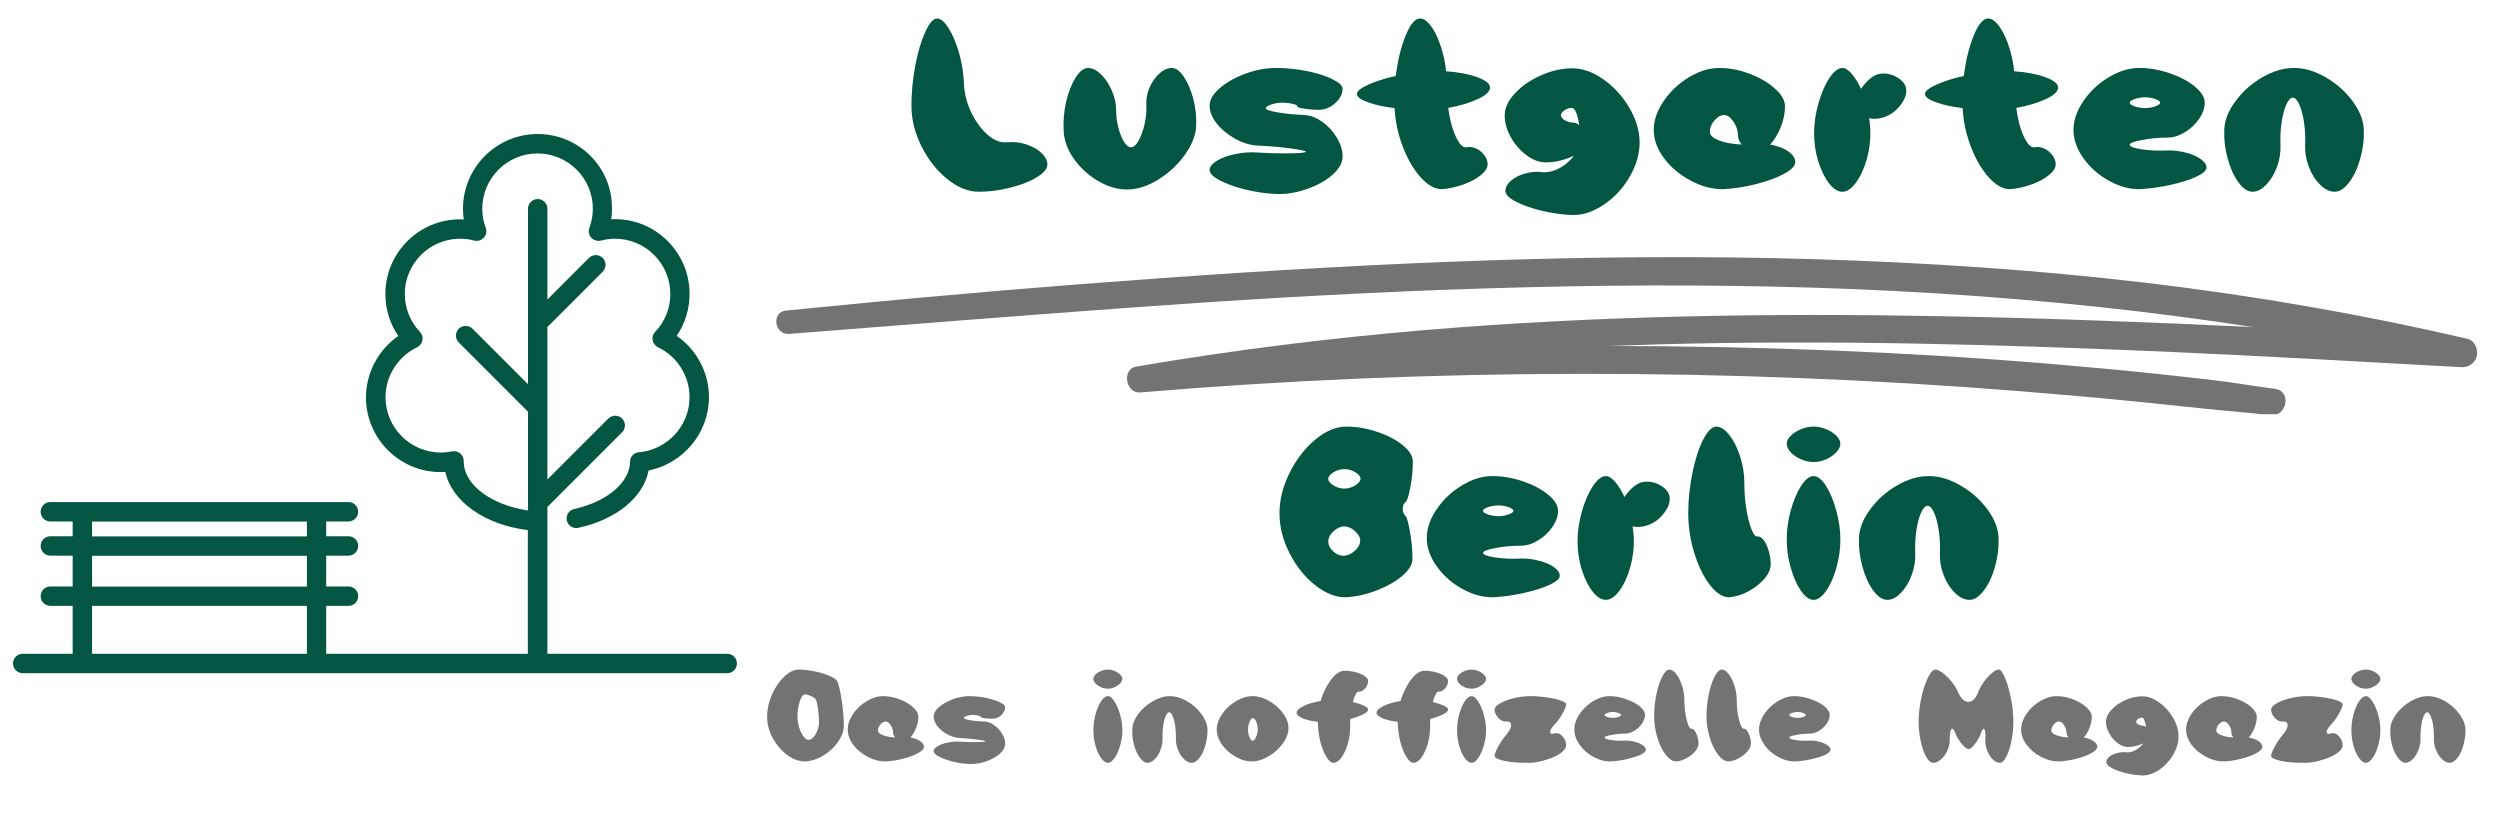 <svg xmlns="http://www.w3.org/2000/svg" xmlns:xlink="http://www.w3.org/1999/xlink" width="300" zoomAndPan="magnify" viewBox="0 0 224.88 75" height="100" preserveAspectRatio="xMidYMid meet" version="1.0"><defs><g/><clipPath id="fed0a51199"><path d="M 69 23.035 L 223 23.035 L 223 37.277 L 69 37.277 Z M 69 23.035 " clip-rule="nonzero"/></clipPath><clipPath id="abd330090c"><path d="M 1.062 12.062 L 66.277 12.062 L 66.277 60.785 L 1.062 60.785 Z M 1.062 12.062 " clip-rule="nonzero"/></clipPath></defs><g clip-path="url(#fed0a51199)"><path fill="#737373" d="M 222.027 30.496 C 212.496 28.281 202.84 26.609 193.125 25.457 C 183.223 24.285 173.27 23.629 163.305 23.328 C 153.551 23.031 143.793 23.105 134.043 23.43 C 124.145 23.754 114.254 24.332 104.375 25.039 C 94.578 25.738 84.781 26.559 75.004 27.531 C 73.566 27.676 72.129 27.812 70.695 27.949 C 69.328 28.078 69.621 30.16 70.977 30.051 C 80.918 29.266 90.859 28.48 100.805 27.75 C 110.594 27.031 120.391 26.434 130.203 26.074 C 139.945 25.715 149.699 25.582 159.449 25.793 C 169.285 26.004 179.113 26.59 188.895 27.633 C 193.516 28.129 198.125 28.727 202.715 29.438 C 193.434 28.996 184.148 28.637 174.859 28.461 C 159.328 28.164 143.762 28.402 128.273 29.699 C 119.543 30.434 110.84 31.516 102.199 32.992 C 100.883 33.215 101.238 35.43 102.566 35.32 C 115.762 34.207 129.004 33.656 142.246 33.645 C 155.41 33.633 168.566 34.156 181.691 35.203 C 185.391 35.5 189.09 35.824 192.781 36.199 C 194.578 36.379 196.375 36.566 198.172 36.762 C 200.188 36.984 202.219 37.113 204.23 37.367 C 205.766 37.559 206.23 35.191 204.688 34.996 C 202.875 34.77 201.082 34.441 199.266 34.23 C 197.621 34.035 195.973 33.852 194.324 33.676 C 191.023 33.324 187.719 33.02 184.41 32.742 C 177.902 32.199 171.379 31.805 164.855 31.543 C 158.168 31.273 151.477 31.141 144.789 31.137 C 146.273 31.082 147.758 31.035 149.242 30.992 C 164.641 30.57 180.059 31 195.441 31.68 C 204.117 32.066 212.789 32.57 221.465 33.047 C 222.117 33.082 222.723 32.668 222.855 32.016 C 222.977 31.434 222.672 30.645 222.027 30.496 " fill-opacity="1" fill-rule="nonzero"/></g><g fill="#035642" fill-opacity="1"><g transform="translate(81.408, 16.148)"><g><path d="M 6.625 1.109 C 5.664 1.109 4.711 0.723 3.766 -0.047 C 2.828 -0.816 2.055 -1.801 1.453 -3 C 0.859 -4.207 0.562 -5.414 0.562 -6.625 C 0.562 -7.812 0.676 -9.02 0.906 -10.25 C 1.145 -11.477 1.445 -12.488 1.812 -13.281 C 2.176 -14.082 2.531 -14.484 2.875 -14.484 C 3.195 -14.484 3.539 -14.191 3.906 -13.609 C 4.27 -13.035 4.582 -12.297 4.844 -11.391 C 5.102 -10.484 5.25 -9.582 5.281 -8.688 C 5.312 -7.801 5.523 -6.93 5.922 -6.078 C 6.328 -5.223 6.828 -4.535 7.422 -4.016 C 8.016 -3.504 8.594 -3.281 9.156 -3.344 C 9.258 -3.352 9.414 -3.359 9.625 -3.359 C 10.145 -3.359 10.648 -3.258 11.141 -3.062 C 11.629 -2.875 12.023 -2.625 12.328 -2.312 C 12.641 -2 12.797 -1.676 12.797 -1.344 C 12.797 -0.969 12.484 -0.586 11.859 -0.203 C 11.242 0.18 10.453 0.492 9.484 0.734 C 8.523 0.984 7.57 1.109 6.625 1.109 Z M 6.625 1.109 "/></g></g></g><g fill="#035642" fill-opacity="1"><g transform="translate(94.641, 16.148)"><g><path d="M 6.734 0.906 C 5.867 0.906 5 0.648 4.125 0.141 C 3.258 -0.367 2.535 -1.031 1.953 -1.844 C 1.379 -2.664 1.07 -3.5 1.031 -4.344 C 0.977 -5.219 1.051 -6.098 1.25 -6.984 C 1.457 -7.867 1.742 -8.598 2.109 -9.172 C 2.473 -9.742 2.848 -10.031 3.234 -10.031 C 3.617 -10.031 4.004 -9.836 4.391 -9.453 C 4.785 -9.078 5.109 -8.594 5.359 -8 C 5.617 -7.414 5.75 -6.836 5.75 -6.266 C 5.75 -5.711 5.816 -5.176 5.953 -4.656 C 6.086 -4.133 6.258 -3.707 6.469 -3.375 C 6.676 -3.051 6.879 -2.891 7.078 -2.891 C 7.316 -2.891 7.547 -3.086 7.766 -3.484 C 7.992 -3.879 8.176 -4.375 8.312 -4.969 C 8.445 -5.562 8.5 -6.133 8.469 -6.688 C 8.438 -7.207 8.531 -7.727 8.75 -8.25 C 8.977 -8.77 9.273 -9.195 9.641 -9.531 C 10.004 -9.863 10.379 -10.031 10.766 -10.031 C 11.129 -10.031 11.488 -9.766 11.844 -9.234 C 12.207 -8.703 12.492 -8.031 12.703 -7.219 C 12.91 -6.406 12.992 -5.586 12.953 -4.766 C 12.898 -3.922 12.551 -3.055 11.906 -2.172 C 11.258 -1.285 10.461 -0.551 9.516 0.031 C 8.566 0.613 7.641 0.906 6.734 0.906 Z M 6.734 0.906 "/></g></g></g><g fill="#035642" fill-opacity="1"><g transform="translate(108.007, 16.148)"><g><path d="M 9.453 -2.5 C 9.453 -2.57 8.977 -2.672 8.031 -2.797 C 7.094 -2.922 6.125 -3.004 5.125 -3.047 C 4.457 -3.078 3.785 -3.281 3.109 -3.656 C 2.43 -4.031 1.875 -4.488 1.438 -5.031 C 1.008 -5.582 0.797 -6.117 0.797 -6.641 C 0.797 -7.16 1.098 -7.68 1.703 -8.203 C 2.305 -8.734 3.078 -9.172 4.016 -9.516 C 4.953 -9.859 5.879 -10.031 6.797 -10.031 C 7.711 -10.031 8.633 -9.938 9.562 -9.75 C 10.5 -9.562 11.266 -9.316 11.859 -9.016 C 12.461 -8.723 12.766 -8.438 12.766 -8.156 C 12.766 -7.852 12.66 -7.551 12.453 -7.25 C 12.242 -6.957 11.973 -6.719 11.641 -6.531 C 11.316 -6.352 10.992 -6.266 10.672 -6.266 C 10.172 -6.266 9.703 -6.301 9.266 -6.375 C 8.836 -6.445 8.641 -6.52 8.672 -6.594 C 8.703 -6.664 8.57 -6.734 8.281 -6.797 C 7.988 -6.867 7.672 -6.906 7.328 -6.906 C 6.973 -6.906 6.641 -6.848 6.328 -6.734 C 6.016 -6.629 5.859 -6.516 5.859 -6.391 C 5.859 -6.273 6.223 -6.156 6.953 -6.031 C 7.691 -5.906 8.477 -5.828 9.312 -5.797 C 9.844 -5.773 10.375 -5.578 10.906 -5.203 C 11.445 -4.828 11.891 -4.352 12.234 -3.781 C 12.586 -3.207 12.766 -2.641 12.766 -2.078 C 12.766 -1.504 12.461 -0.953 11.859 -0.422 C 11.266 0.109 10.5 0.535 9.562 0.859 C 8.633 1.191 7.711 1.344 6.797 1.312 C 5.859 1.27 4.926 1.133 4 0.906 C 3.07 0.676 2.305 0.398 1.703 0.078 C 1.098 -0.242 0.797 -0.551 0.797 -0.844 C 0.797 -1.125 1.008 -1.398 1.438 -1.672 C 1.875 -1.941 2.43 -2.145 3.109 -2.281 C 3.785 -2.426 4.457 -2.473 5.125 -2.422 C 5.883 -2.367 6.719 -2.344 7.625 -2.344 C 8.844 -2.344 9.453 -2.395 9.453 -2.5 Z M 9.453 -2.5 "/></g></g></g><g fill="#035642" fill-opacity="1"><g transform="translate(121.373, 16.148)"><g><path d="M 12.453 -1.344 C 12.453 -1.039 12.25 -0.723 11.844 -0.391 C 11.438 -0.055 10.914 0.223 10.281 0.453 C 9.645 0.68 9.008 0.82 8.375 0.875 C 7.75 0.895 7.113 0.555 6.469 -0.141 C 5.82 -0.848 5.273 -1.773 4.828 -2.922 C 4.391 -4.066 4.141 -5.234 4.078 -6.422 C 3.109 -6.535 2.301 -6.711 1.656 -6.953 C 1.008 -7.191 0.688 -7.438 0.688 -7.688 C 0.688 -7.938 1.02 -8.211 1.688 -8.516 C 2.363 -8.828 3.195 -9.094 4.188 -9.312 C 4.363 -10.727 4.66 -11.941 5.078 -12.953 C 5.492 -13.973 5.926 -14.484 6.375 -14.484 C 6.695 -14.484 7.023 -14.254 7.359 -13.797 C 7.691 -13.348 7.977 -12.758 8.219 -12.031 C 8.469 -11.301 8.633 -10.535 8.719 -9.734 C 9.812 -9.66 10.742 -9.484 11.516 -9.203 C 12.285 -8.922 12.672 -8.609 12.672 -8.266 C 12.672 -7.922 12.305 -7.578 11.578 -7.234 C 10.859 -6.898 9.969 -6.633 8.906 -6.438 C 9.039 -5.395 9.27 -4.531 9.594 -3.844 C 9.914 -3.156 10.238 -2.836 10.562 -2.891 C 10.602 -2.91 10.676 -2.922 10.781 -2.922 C 11.195 -2.922 11.578 -2.758 11.922 -2.438 C 12.273 -2.113 12.453 -1.75 12.453 -1.344 Z M 12.453 -1.344 "/></g></g></g><g fill="#035642" fill-opacity="1"><g transform="translate(134.74, 16.148)"><g><path d="M 0.688 1.031 C 0.688 0.719 0.848 0.414 1.172 0.125 C 1.492 -0.156 1.898 -0.367 2.391 -0.516 C 2.891 -0.66 3.395 -0.711 3.906 -0.672 C 3.957 -0.648 4.047 -0.641 4.172 -0.641 C 4.66 -0.641 5.148 -0.781 5.641 -1.062 C 6.141 -1.352 6.547 -1.711 6.859 -2.141 C 6.492 -1.961 6.086 -1.816 5.641 -1.703 C 5.191 -1.586 4.754 -1.531 4.328 -1.531 C 3.754 -1.531 3.176 -1.742 2.594 -2.172 C 2.02 -2.598 1.547 -3.141 1.172 -3.797 C 0.805 -4.461 0.625 -5.117 0.625 -5.766 C 0.625 -6.422 0.926 -7.078 1.531 -7.734 C 2.145 -8.398 2.926 -8.941 3.875 -9.359 C 4.82 -9.785 5.766 -10 6.703 -10 C 7.641 -10 8.578 -9.664 9.516 -9 C 10.461 -8.332 11.238 -7.477 11.844 -6.438 C 12.457 -5.395 12.766 -4.352 12.766 -3.312 C 12.766 -2.281 12.461 -1.25 11.859 -0.219 C 11.266 0.801 10.492 1.629 9.547 2.266 C 8.598 2.91 7.66 3.223 6.734 3.203 C 5.797 3.172 4.859 3.039 3.922 2.812 C 2.984 2.582 2.207 2.305 1.594 1.984 C 0.988 1.66 0.688 1.344 0.688 1.031 Z M 5.688 -5.766 C 5.688 -5.609 5.805 -5.457 6.047 -5.312 C 6.297 -5.176 6.562 -5.109 6.844 -5.109 C 6.988 -5.109 7.148 -5.031 7.328 -4.875 C 7.266 -5.332 7.176 -5.707 7.062 -6 C 6.945 -6.289 6.812 -6.438 6.656 -6.438 C 6.426 -6.438 6.207 -6.363 6 -6.219 C 5.789 -6.082 5.688 -5.93 5.688 -5.766 Z M 5.688 -5.766 "/></g></g></g><g fill="#035642" fill-opacity="1"><g transform="translate(148.106, 16.148)"><g><path d="M 6.578 -10.031 C 7.484 -10.031 8.395 -9.852 9.312 -9.5 C 10.227 -9.156 10.984 -8.711 11.578 -8.172 C 12.18 -7.641 12.484 -7.109 12.484 -6.578 C 12.484 -5.961 12.352 -5.332 12.094 -4.688 C 11.832 -4.039 11.516 -3.523 11.141 -3.141 C 11.797 -3.023 12.336 -2.82 12.766 -2.531 C 13.191 -2.238 13.406 -1.914 13.406 -1.562 C 13.406 -1.227 13.078 -0.879 12.422 -0.516 C 11.773 -0.16 10.945 0.145 9.938 0.406 C 8.938 0.664 7.945 0.82 6.969 0.875 C 5.988 0.895 5.008 0.645 4.031 0.125 C 3.051 -0.383 2.242 -1.055 1.609 -1.891 C 0.984 -2.734 0.672 -3.586 0.672 -4.453 C 0.672 -5.316 0.969 -6.18 1.562 -7.047 C 2.156 -7.922 2.91 -8.633 3.828 -9.188 C 4.754 -9.75 5.672 -10.031 6.578 -10.031 Z M 5.719 -4.281 C 5.719 -3.977 6 -3.719 6.562 -3.5 C 7.133 -3.289 7.812 -3.172 8.594 -3.141 C 8.363 -3.41 8.25 -3.688 8.25 -3.969 C 8.25 -4.395 8.113 -4.805 7.844 -5.203 C 7.57 -5.598 7.289 -5.797 7 -5.797 C 6.695 -5.797 6.406 -5.629 6.125 -5.297 C 5.852 -4.973 5.719 -4.633 5.719 -4.281 Z M 5.719 -4.281 "/></g></g></g><g fill="#035642" fill-opacity="1"><g transform="translate(162.319, 16.148)"><g><path d="M 3.438 -10.031 C 3.695 -10.031 3.973 -9.859 4.266 -9.516 C 4.566 -9.172 4.848 -8.719 5.109 -8.156 C 5.547 -8.781 6 -9.195 6.469 -9.406 C 6.676 -9.488 6.895 -9.531 7.125 -9.531 C 7.633 -9.531 8.102 -9.379 8.531 -9.078 C 8.969 -8.773 9.188 -8.41 9.188 -7.984 C 9.188 -7.535 8.984 -7.066 8.578 -6.578 C 8.18 -6.098 7.707 -5.77 7.156 -5.594 C 6.875 -5.5 6.594 -5.453 6.312 -5.453 C 6.207 -5.453 6.051 -5.469 5.844 -5.5 C 5.883 -5.281 5.922 -4.93 5.953 -4.453 C 5.984 -3.586 5.879 -2.723 5.641 -1.859 C 5.398 -0.992 5.078 -0.285 4.672 0.266 C 4.266 0.828 3.852 1.109 3.438 1.109 C 3.02 1.109 2.613 0.848 2.219 0.328 C 1.82 -0.191 1.5 -0.859 1.25 -1.672 C 1.008 -2.484 0.891 -3.305 0.891 -4.141 C 0.891 -5.035 1.02 -5.938 1.281 -6.844 C 1.539 -7.758 1.867 -8.52 2.266 -9.125 C 2.672 -9.727 3.062 -10.031 3.438 -10.031 Z M 3.438 -10.031 "/></g></g></g><g fill="#035642" fill-opacity="1"><g transform="translate(172.499, 16.148)"><g><path d="M 12.453 -1.344 C 12.453 -1.039 12.25 -0.723 11.844 -0.391 C 11.438 -0.055 10.914 0.223 10.281 0.453 C 9.645 0.68 9.008 0.82 8.375 0.875 C 7.75 0.895 7.113 0.555 6.469 -0.141 C 5.82 -0.848 5.273 -1.773 4.828 -2.922 C 4.391 -4.066 4.141 -5.234 4.078 -6.422 C 3.109 -6.535 2.301 -6.711 1.656 -6.953 C 1.008 -7.191 0.688 -7.438 0.688 -7.688 C 0.688 -7.938 1.02 -8.211 1.688 -8.516 C 2.363 -8.828 3.195 -9.094 4.188 -9.312 C 4.363 -10.727 4.66 -11.941 5.078 -12.953 C 5.492 -13.973 5.926 -14.484 6.375 -14.484 C 6.695 -14.484 7.023 -14.254 7.359 -13.797 C 7.691 -13.348 7.977 -12.758 8.219 -12.031 C 8.469 -11.301 8.633 -10.535 8.719 -9.734 C 9.812 -9.66 10.742 -9.484 11.516 -9.203 C 12.285 -8.922 12.672 -8.609 12.672 -8.266 C 12.672 -7.922 12.305 -7.578 11.578 -7.234 C 10.859 -6.898 9.969 -6.633 8.906 -6.438 C 9.039 -5.395 9.27 -4.531 9.594 -3.844 C 9.914 -3.156 10.238 -2.836 10.562 -2.891 C 10.602 -2.91 10.676 -2.922 10.781 -2.922 C 11.195 -2.922 11.578 -2.758 11.922 -2.438 C 12.273 -2.113 12.453 -1.75 12.453 -1.344 Z M 12.453 -1.344 "/></g></g></g><g fill="#035642" fill-opacity="1"><g transform="translate(185.866, 16.148)"><g><path d="M 6.594 -10.031 C 7.5 -10.031 8.41 -9.875 9.328 -9.562 C 10.254 -9.25 11.016 -8.848 11.609 -8.359 C 12.203 -7.867 12.5 -7.383 12.5 -6.906 C 12.5 -6.414 12.328 -5.926 11.984 -5.438 C 11.641 -4.945 11.207 -4.547 10.688 -4.234 C 10.176 -3.922 9.66 -3.766 9.141 -3.766 C 8.336 -3.766 7.57 -3.691 6.844 -3.547 C 6.113 -3.41 5.75 -3.27 5.75 -3.125 C 5.75 -2.957 6.113 -2.816 6.844 -2.703 C 7.582 -2.598 8.367 -2.566 9.203 -2.609 C 9.734 -2.617 10.27 -2.551 10.812 -2.406 C 11.352 -2.27 11.797 -2.078 12.141 -1.828 C 12.484 -1.586 12.656 -1.332 12.656 -1.062 C 12.656 -0.801 12.352 -0.531 11.75 -0.25 C 11.145 0.031 10.379 0.273 9.453 0.484 C 8.523 0.691 7.602 0.82 6.688 0.875 C 5.758 0.895 4.828 0.645 3.891 0.125 C 2.961 -0.383 2.195 -1.055 1.594 -1.891 C 0.988 -2.734 0.688 -3.586 0.688 -4.453 C 0.688 -5.316 0.984 -6.18 1.578 -7.047 C 2.172 -7.922 2.926 -8.633 3.844 -9.188 C 4.77 -9.75 5.688 -10.031 6.594 -10.031 Z M 5.75 -6.906 C 5.75 -6.789 5.895 -6.68 6.188 -6.578 C 6.488 -6.473 6.801 -6.422 7.125 -6.422 C 7.457 -6.422 7.766 -6.473 8.047 -6.578 C 8.336 -6.68 8.484 -6.789 8.484 -6.906 C 8.484 -7.02 8.336 -7.129 8.047 -7.234 C 7.766 -7.336 7.457 -7.391 7.125 -7.391 C 6.801 -7.391 6.488 -7.336 6.188 -7.234 C 5.895 -7.129 5.75 -7.02 5.75 -6.906 Z M 5.75 -6.906 "/></g></g></g><g fill="#035642" fill-opacity="1"><g transform="translate(199.232, 16.148)"><g><path d="M 3.438 1.109 C 3 1.109 2.578 0.828 2.172 0.266 C 1.766 -0.285 1.441 -0.992 1.203 -1.859 C 0.961 -2.723 0.859 -3.586 0.891 -4.453 C 0.922 -5.316 1.258 -6.18 1.906 -7.047 C 2.551 -7.922 3.352 -8.633 4.312 -9.188 C 5.281 -9.75 6.234 -10.031 7.172 -10.031 C 8.109 -10.031 9.055 -9.75 10.016 -9.188 C 10.984 -8.633 11.789 -7.922 12.438 -7.047 C 13.082 -6.18 13.422 -5.316 13.453 -4.453 C 13.484 -3.586 13.375 -2.723 13.125 -1.859 C 12.883 -0.992 12.551 -0.285 12.125 0.266 C 11.707 0.828 11.273 1.109 10.828 1.109 C 10.379 1.109 9.941 0.895 9.516 0.469 C 9.086 0.051 8.75 -0.484 8.5 -1.141 C 8.25 -1.805 8.141 -2.469 8.172 -3.125 C 8.203 -3.77 8.172 -4.422 8.078 -5.078 C 7.984 -5.742 7.844 -6.289 7.656 -6.719 C 7.469 -7.145 7.27 -7.359 7.062 -7.359 C 6.852 -7.359 6.656 -7.145 6.469 -6.719 C 6.281 -6.289 6.141 -5.742 6.047 -5.078 C 5.953 -4.422 5.922 -3.77 5.953 -3.125 C 5.984 -2.469 5.879 -1.805 5.641 -1.141 C 5.398 -0.484 5.078 0.051 4.672 0.469 C 4.266 0.895 3.852 1.109 3.438 1.109 Z M 3.438 1.109 "/></g></g></g><g fill="#035642" fill-opacity="1"><g transform="translate(114.297, 52.878)"><g><path d="M 12.766 -2.578 C 12.766 -2.086 12.461 -1.582 11.859 -1.062 C 11.266 -0.551 10.5 -0.113 9.562 0.25 C 8.633 0.613 7.711 0.82 6.797 0.875 C 5.879 0.895 4.953 0.535 4.016 -0.203 C 3.078 -0.941 2.305 -1.906 1.703 -3.094 C 1.098 -4.281 0.797 -5.477 0.797 -6.688 C 0.797 -7.883 1.098 -9.094 1.703 -10.312 C 2.305 -11.531 3.078 -12.531 4.016 -13.312 C 4.953 -14.094 5.879 -14.484 6.797 -14.484 C 7.711 -14.484 8.641 -14.328 9.578 -14.016 C 10.516 -13.703 11.285 -13.301 11.891 -12.812 C 12.492 -12.32 12.797 -11.832 12.797 -11.344 C 12.797 -10.602 12.723 -9.836 12.578 -9.047 C 12.43 -8.254 12.285 -7.801 12.141 -7.688 C 11.973 -7.57 11.891 -7.367 11.891 -7.078 C 11.891 -6.816 11.969 -6.613 12.125 -6.469 C 12.27 -6.301 12.41 -5.801 12.547 -4.969 C 12.691 -4.133 12.766 -3.336 12.766 -2.578 Z M 5.188 -4.141 C 5.188 -3.828 5.332 -3.535 5.625 -3.266 C 5.914 -2.992 6.223 -2.859 6.547 -2.859 C 6.891 -2.859 7.223 -3 7.547 -3.281 C 7.879 -3.57 8.051 -3.883 8.062 -4.219 C 8.062 -4.508 7.906 -4.797 7.594 -5.078 C 7.281 -5.359 6.961 -5.5 6.641 -5.5 C 6.297 -5.5 5.969 -5.352 5.656 -5.062 C 5.344 -4.781 5.188 -4.473 5.188 -4.141 Z M 5.188 -9.781 C 5.188 -9.57 5.344 -9.375 5.656 -9.188 C 5.969 -9 6.297 -8.906 6.641 -8.906 C 6.984 -8.906 7.305 -9 7.609 -9.188 C 7.91 -9.375 8.07 -9.57 8.094 -9.781 C 8.094 -9.988 7.938 -10.188 7.625 -10.375 C 7.312 -10.562 6.984 -10.656 6.641 -10.656 C 6.297 -10.656 5.969 -10.562 5.656 -10.375 C 5.344 -10.188 5.188 -9.988 5.188 -9.781 Z M 5.188 -9.781 "/></g></g></g><g fill="#035642" fill-opacity="1"><g transform="translate(127.663, 52.878)"><g><path d="M 6.594 -10.031 C 7.5 -10.031 8.41 -9.875 9.328 -9.562 C 10.254 -9.25 11.016 -8.848 11.609 -8.359 C 12.203 -7.867 12.5 -7.383 12.5 -6.906 C 12.5 -6.414 12.328 -5.926 11.984 -5.438 C 11.641 -4.945 11.207 -4.547 10.688 -4.234 C 10.176 -3.922 9.66 -3.766 9.141 -3.766 C 8.336 -3.766 7.57 -3.691 6.844 -3.547 C 6.113 -3.41 5.75 -3.27 5.75 -3.125 C 5.75 -2.957 6.113 -2.816 6.844 -2.703 C 7.582 -2.598 8.367 -2.566 9.203 -2.609 C 9.734 -2.617 10.27 -2.551 10.812 -2.406 C 11.352 -2.27 11.797 -2.078 12.141 -1.828 C 12.484 -1.586 12.656 -1.332 12.656 -1.062 C 12.656 -0.801 12.352 -0.531 11.75 -0.25 C 11.145 0.031 10.379 0.273 9.453 0.484 C 8.523 0.691 7.602 0.82 6.688 0.875 C 5.758 0.895 4.828 0.645 3.891 0.125 C 2.961 -0.383 2.195 -1.055 1.594 -1.891 C 0.988 -2.734 0.688 -3.586 0.688 -4.453 C 0.688 -5.316 0.984 -6.18 1.578 -7.047 C 2.172 -7.922 2.926 -8.633 3.844 -9.188 C 4.77 -9.75 5.688 -10.031 6.594 -10.031 Z M 5.75 -6.906 C 5.75 -6.789 5.895 -6.68 6.188 -6.578 C 6.488 -6.473 6.801 -6.422 7.125 -6.422 C 7.457 -6.422 7.766 -6.473 8.047 -6.578 C 8.336 -6.68 8.484 -6.789 8.484 -6.906 C 8.484 -7.02 8.336 -7.129 8.047 -7.234 C 7.766 -7.336 7.457 -7.391 7.125 -7.391 C 6.801 -7.391 6.488 -7.336 6.188 -7.234 C 5.895 -7.129 5.75 -7.02 5.75 -6.906 Z M 5.75 -6.906 "/></g></g></g><g fill="#035642" fill-opacity="1"><g transform="translate(141.03, 52.878)"><g><path d="M 3.438 -10.031 C 3.695 -10.031 3.973 -9.859 4.266 -9.516 C 4.566 -9.172 4.848 -8.719 5.109 -8.156 C 5.547 -8.781 6 -9.195 6.469 -9.406 C 6.676 -9.488 6.895 -9.531 7.125 -9.531 C 7.633 -9.531 8.102 -9.379 8.531 -9.078 C 8.969 -8.773 9.188 -8.41 9.188 -7.984 C 9.188 -7.535 8.984 -7.066 8.578 -6.578 C 8.18 -6.098 7.707 -5.77 7.156 -5.594 C 6.875 -5.5 6.594 -5.453 6.312 -5.453 C 6.207 -5.453 6.051 -5.469 5.844 -5.5 C 5.883 -5.281 5.922 -4.93 5.953 -4.453 C 5.984 -3.586 5.879 -2.723 5.641 -1.859 C 5.398 -0.992 5.078 -0.285 4.672 0.266 C 4.266 0.828 3.852 1.109 3.438 1.109 C 3.02 1.109 2.613 0.848 2.219 0.328 C 1.82 -0.191 1.5 -0.859 1.25 -1.672 C 1.008 -2.484 0.891 -3.305 0.891 -4.141 C 0.891 -5.035 1.02 -5.938 1.281 -6.844 C 1.539 -7.758 1.867 -8.52 2.266 -9.125 C 2.672 -9.727 3.062 -10.031 3.438 -10.031 Z M 3.438 -10.031 "/></g></g></g><g fill="#035642" fill-opacity="1"><g transform="translate(151.21, 52.878)"><g><path d="M 4.391 0.875 C 3.805 0.895 3.223 0.535 2.641 -0.203 C 2.066 -0.941 1.594 -1.906 1.219 -3.094 C 0.852 -4.281 0.672 -5.477 0.672 -6.688 C 0.672 -7.883 0.797 -9.094 1.047 -10.312 C 1.297 -11.531 1.617 -12.531 2.016 -13.312 C 2.422 -14.094 2.816 -14.484 3.203 -14.484 C 3.586 -14.484 3.977 -14.227 4.375 -13.719 C 4.77 -13.219 5.094 -12.57 5.344 -11.781 C 5.594 -11 5.719 -10.223 5.719 -9.453 C 5.719 -8.66 5.773 -7.879 5.891 -7.109 C 6.016 -6.348 6.172 -5.727 6.359 -5.25 C 6.547 -4.781 6.727 -4.562 6.906 -4.594 C 7.082 -4.625 7.266 -4.52 7.453 -4.281 C 7.641 -4.039 7.789 -3.719 7.906 -3.312 C 8.031 -2.914 8.094 -2.508 8.094 -2.094 C 8.094 -1.676 7.906 -1.242 7.531 -0.797 C 7.156 -0.359 6.68 0.016 6.109 0.328 C 5.547 0.641 4.973 0.82 4.391 0.875 Z M 4.391 0.875 "/></g></g></g><g fill="#035642" fill-opacity="1"><g transform="translate(159.965, 52.878)"><g><path d="M 0.781 -12.953 C 0.781 -13.18 0.898 -13.414 1.141 -13.656 C 1.379 -13.895 1.688 -14.094 2.062 -14.25 C 2.438 -14.406 2.816 -14.484 3.203 -14.484 C 3.578 -14.484 3.953 -14.406 4.328 -14.25 C 4.711 -14.094 5.02 -13.895 5.25 -13.656 C 5.488 -13.414 5.609 -13.18 5.609 -12.953 C 5.609 -12.691 5.484 -12.43 5.234 -12.172 C 4.992 -11.91 4.688 -11.695 4.312 -11.531 C 3.938 -11.375 3.566 -11.297 3.203 -11.297 C 2.836 -11.297 2.461 -11.375 2.078 -11.531 C 1.703 -11.695 1.391 -11.91 1.141 -12.172 C 0.898 -12.43 0.781 -12.691 0.781 -12.953 Z M 0.781 -4.328 C 0.781 -5.18 0.898 -6.051 1.141 -6.938 C 1.391 -7.832 1.703 -8.57 2.078 -9.156 C 2.461 -9.738 2.836 -10.031 3.203 -10.031 C 3.566 -10.031 3.938 -9.738 4.312 -9.156 C 4.688 -8.57 4.992 -7.832 5.234 -6.938 C 5.484 -6.051 5.609 -5.18 5.609 -4.328 C 5.609 -3.473 5.488 -2.625 5.25 -1.781 C 5.02 -0.938 4.711 -0.242 4.328 0.297 C 3.953 0.836 3.578 1.109 3.203 1.109 C 2.816 1.109 2.438 0.836 2.062 0.297 C 1.688 -0.242 1.379 -0.938 1.141 -1.781 C 0.898 -2.625 0.781 -3.473 0.781 -4.328 Z M 0.781 -4.328 "/></g></g></g><g fill="#035642" fill-opacity="1"><g transform="translate(166.359, 52.878)"><g><path d="M 3.438 1.109 C 3 1.109 2.578 0.828 2.172 0.266 C 1.766 -0.285 1.441 -0.992 1.203 -1.859 C 0.961 -2.723 0.859 -3.586 0.891 -4.453 C 0.922 -5.316 1.258 -6.18 1.906 -7.047 C 2.551 -7.922 3.352 -8.633 4.312 -9.188 C 5.281 -9.75 6.234 -10.031 7.172 -10.031 C 8.109 -10.031 9.055 -9.75 10.016 -9.188 C 10.984 -8.633 11.789 -7.922 12.438 -7.047 C 13.082 -6.18 13.422 -5.316 13.453 -4.453 C 13.484 -3.586 13.375 -2.723 13.125 -1.859 C 12.883 -0.992 12.551 -0.285 12.125 0.266 C 11.707 0.828 11.273 1.109 10.828 1.109 C 10.379 1.109 9.941 0.895 9.516 0.469 C 9.086 0.051 8.75 -0.484 8.5 -1.141 C 8.25 -1.805 8.141 -2.469 8.172 -3.125 C 8.203 -3.77 8.172 -4.422 8.078 -5.078 C 7.984 -5.742 7.844 -6.289 7.656 -6.719 C 7.469 -7.145 7.27 -7.359 7.062 -7.359 C 6.852 -7.359 6.656 -7.145 6.469 -6.719 C 6.281 -6.289 6.141 -5.742 6.047 -5.078 C 5.953 -4.422 5.922 -3.77 5.953 -3.125 C 5.984 -2.469 5.879 -1.805 5.641 -1.141 C 5.398 -0.484 5.078 0.051 4.672 0.469 C 4.266 0.895 3.852 1.109 3.438 1.109 Z M 3.438 1.109 "/></g></g></g><g clip-path="url(#abd330090c)"><path fill="#035642" d="M 65.391 58.84 L 49.207 58.84 L 49.207 45.629 L 55.93 38.902 C 56.27 38.566 56.27 38.02 55.93 37.668 C 55.59 37.328 55.043 37.328 54.691 37.668 L 49.207 43.152 L 49.207 29.43 L 54.184 24.453 C 54.523 24.113 54.523 23.566 54.184 23.215 C 53.844 22.875 53.297 22.875 52.945 23.215 L 49.207 26.957 L 49.207 18.785 C 49.207 18.305 48.816 17.914 48.332 17.914 C 47.852 17.914 47.461 18.305 47.461 18.785 L 47.461 34.578 L 42.469 29.586 C 42.129 29.25 41.582 29.25 41.23 29.586 C 40.891 29.926 40.891 30.473 41.23 30.824 L 47.461 37.055 L 47.461 45.941 C 44.148 45.457 41.676 43.621 41.676 41.551 C 41.676 41.535 41.676 41.512 41.676 41.496 C 41.676 41.238 41.559 40.977 41.359 40.805 C 41.152 40.637 40.891 40.57 40.633 40.625 C 40.305 40.688 39.953 40.727 39.613 40.727 C 36.879 40.727 34.637 38.5 34.637 35.75 C 34.637 33.836 35.758 32.078 37.477 31.254 C 37.727 31.137 37.906 30.902 37.961 30.629 C 38.012 30.355 37.934 30.07 37.738 29.875 C 36.867 28.949 36.371 27.738 36.371 26.461 C 36.371 23.723 38.598 21.484 41.348 21.484 C 41.777 21.484 42.207 21.535 42.613 21.652 C 42.926 21.73 43.262 21.641 43.484 21.391 C 43.707 21.156 43.773 20.805 43.656 20.504 C 43.445 19.957 43.344 19.371 43.344 18.785 C 43.344 16.051 45.57 13.809 48.32 13.809 C 51.055 13.809 53.297 16.035 53.297 18.785 C 53.297 19.371 53.191 19.957 52.984 20.504 C 52.867 20.805 52.934 21.156 53.152 21.391 C 53.375 21.625 53.699 21.73 54.027 21.652 C 54.445 21.547 54.875 21.484 55.289 21.484 C 58.027 21.484 60.27 23.711 60.27 26.461 C 60.27 27.738 59.785 28.949 58.898 29.875 C 58.703 30.082 58.625 30.355 58.68 30.629 C 58.73 30.902 58.914 31.137 59.16 31.254 C 60.895 32.078 62 33.836 62 35.75 C 62 38.316 59.996 40.492 57.441 40.703 C 56.996 40.742 56.645 41.105 56.645 41.562 C 56.621 43.426 54.547 45.172 51.617 45.809 C 51.148 45.914 50.848 46.371 50.953 46.84 C 51.055 47.309 51.512 47.609 51.98 47.504 C 55.422 46.762 57.859 44.742 58.312 42.344 C 61.414 41.73 63.746 38.969 63.746 35.75 C 63.746 33.535 62.641 31.465 60.84 30.227 C 61.598 29.117 62 27.816 62 26.445 C 62 22.746 58.992 19.723 55.277 19.723 C 55.172 19.723 55.055 19.723 54.953 19.738 C 55.004 19.41 55.016 19.098 55.016 18.773 C 55.055 15.07 52.047 12.062 48.332 12.062 C 44.633 12.062 41.609 15.07 41.609 18.785 C 41.609 19.109 41.637 19.438 41.676 19.75 C 41.57 19.75 41.453 19.738 41.348 19.738 C 37.648 19.738 34.625 22.746 34.625 26.461 C 34.625 27.816 35.027 29.133 35.785 30.238 C 34 31.477 32.879 33.547 32.879 35.766 C 32.879 39.465 35.887 42.488 39.602 42.488 C 39.746 42.488 39.875 42.488 40.02 42.473 C 40.594 45.121 43.551 47.23 47.445 47.711 L 47.445 58.84 L 29.297 58.84 L 29.297 54.527 L 31.301 54.527 C 31.785 54.527 32.176 54.137 32.176 53.656 C 32.176 53.172 31.785 52.781 31.301 52.781 L 29.297 52.781 L 29.297 50.008 L 31.301 50.008 C 31.785 50.008 32.176 49.613 32.176 49.133 C 32.176 48.652 31.785 48.262 31.301 48.262 L 29.297 48.262 L 29.297 46.93 L 31.301 46.93 C 31.785 46.93 32.176 46.539 32.176 46.059 C 32.176 45.574 31.785 45.184 31.301 45.184 L 4.473 45.184 C 3.992 45.184 3.598 45.574 3.598 46.059 C 3.598 46.539 3.992 46.93 4.473 46.93 L 6.48 46.93 L 6.48 48.262 L 4.473 48.262 C 3.992 48.262 3.598 48.652 3.598 49.133 C 3.598 49.613 3.992 50.008 4.473 50.008 L 6.48 50.008 L 6.48 52.781 L 4.473 52.781 C 3.992 52.781 3.598 53.172 3.598 53.656 C 3.598 54.137 3.992 54.527 4.473 54.527 L 6.48 54.527 L 6.48 58.84 L 1.984 58.84 C 1.5 58.84 1.109 59.23 1.109 59.715 C 1.109 60.195 1.5 60.586 1.984 60.586 L 65.391 60.586 C 65.871 60.586 66.262 60.195 66.262 59.715 C 66.262 59.23 65.871 58.84 65.391 58.84 Z M 8.227 46.945 L 27.562 46.945 L 27.562 48.273 L 8.227 48.273 Z M 8.227 50.02 L 27.562 50.02 L 27.562 52.793 L 8.227 52.793 Z M 8.227 54.527 L 27.562 54.527 L 27.562 58.84 L 8.227 58.84 Z M 8.227 54.527 " fill-opacity="1" fill-rule="nonzero"/></g><g fill="#737373" fill-opacity="1"><g transform="translate(68.682, 68.059)"><g><path d="M 3.719 0.469 C 3.188 0.477 2.648 0.285 2.109 -0.109 C 1.578 -0.504 1.141 -1.016 0.797 -1.641 C 0.461 -2.273 0.297 -2.914 0.297 -3.562 C 0.297 -4.207 0.438 -4.859 0.719 -5.516 C 1.008 -6.18 1.379 -6.727 1.828 -7.156 C 2.273 -7.582 2.719 -7.797 3.156 -7.797 C 3.582 -7.797 4.047 -7.742 4.547 -7.641 C 5.047 -7.547 5.484 -7.414 5.859 -7.25 C 6.242 -7.094 6.484 -6.941 6.578 -6.797 C 6.723 -6.555 6.863 -5.992 7 -5.109 C 7.133 -4.234 7.203 -3.441 7.203 -2.734 C 7.203 -2.266 7.023 -1.781 6.672 -1.281 C 6.328 -0.789 5.883 -0.379 5.344 -0.047 C 4.801 0.273 4.258 0.445 3.719 0.469 Z M 3.031 -3.594 C 3.031 -3.281 3.078 -2.957 3.172 -2.625 C 3.273 -2.289 3.406 -2.016 3.562 -1.797 C 3.719 -1.578 3.867 -1.469 4.016 -1.469 C 4.16 -1.469 4.305 -1.547 4.453 -1.703 C 4.609 -1.867 4.734 -2.078 4.828 -2.328 C 4.922 -2.578 4.969 -2.82 4.969 -3.062 C 4.969 -3.426 4.938 -3.828 4.875 -4.266 C 4.812 -4.703 4.75 -4.977 4.688 -5.094 C 4.625 -5.195 4.484 -5.301 4.266 -5.406 C 4.055 -5.508 3.867 -5.562 3.703 -5.562 C 3.586 -5.562 3.477 -5.461 3.375 -5.266 C 3.27 -5.078 3.188 -4.828 3.125 -4.516 C 3.062 -4.211 3.031 -3.906 3.031 -3.594 Z M 3.031 -3.594 "/></g></g></g><g fill="#737373" fill-opacity="1"><g transform="translate(75.878, 68.059)"><g><path d="M 3.547 -5.406 C 4.023 -5.406 4.516 -5.312 5.016 -5.125 C 5.516 -4.938 5.922 -4.695 6.234 -4.406 C 6.555 -4.113 6.719 -3.828 6.719 -3.547 C 6.719 -3.211 6.645 -2.867 6.5 -2.516 C 6.363 -2.172 6.195 -1.895 6 -1.688 C 6.352 -1.625 6.645 -1.516 6.875 -1.359 C 7.102 -1.203 7.219 -1.031 7.219 -0.844 C 7.219 -0.664 7.039 -0.477 6.688 -0.281 C 6.344 -0.082 5.898 0.082 5.359 0.219 C 4.816 0.363 4.281 0.445 3.75 0.469 C 3.227 0.477 2.703 0.344 2.172 0.062 C 1.641 -0.207 1.203 -0.566 0.859 -1.016 C 0.523 -1.473 0.359 -1.938 0.359 -2.406 C 0.359 -2.863 0.516 -3.328 0.828 -3.797 C 1.148 -4.266 1.562 -4.648 2.062 -4.953 C 2.562 -5.254 3.055 -5.406 3.547 -5.406 Z M 3.078 -2.297 C 3.078 -2.141 3.227 -2.004 3.531 -1.891 C 3.844 -1.773 4.207 -1.707 4.625 -1.688 C 4.5 -1.832 4.438 -1.984 4.438 -2.141 C 4.438 -2.367 4.363 -2.586 4.219 -2.797 C 4.082 -3.016 3.93 -3.125 3.766 -3.125 C 3.609 -3.125 3.453 -3.035 3.297 -2.859 C 3.148 -2.68 3.078 -2.492 3.078 -2.297 Z M 3.078 -2.297 "/></g></g></g><g fill="#737373" fill-opacity="1"><g transform="translate(83.53, 68.059)"><g><path d="M 5.094 -1.344 C 5.094 -1.383 4.836 -1.438 4.328 -1.5 C 3.816 -1.57 3.297 -1.617 2.766 -1.641 C 2.398 -1.66 2.035 -1.77 1.672 -1.969 C 1.305 -2.164 1.008 -2.41 0.781 -2.703 C 0.551 -3.004 0.438 -3.297 0.438 -3.578 C 0.438 -3.859 0.598 -4.141 0.922 -4.422 C 1.242 -4.703 1.656 -4.938 2.156 -5.125 C 2.664 -5.312 3.164 -5.406 3.656 -5.406 C 4.156 -5.406 4.656 -5.352 5.156 -5.25 C 5.656 -5.145 6.066 -5.016 6.391 -4.859 C 6.711 -4.703 6.875 -4.547 6.875 -4.391 C 6.875 -4.234 6.816 -4.07 6.703 -3.906 C 6.598 -3.75 6.457 -3.617 6.281 -3.516 C 6.102 -3.422 5.926 -3.375 5.75 -3.375 C 5.477 -3.375 5.223 -3.391 4.984 -3.422 C 4.754 -3.461 4.648 -3.504 4.672 -3.547 C 4.68 -3.586 4.609 -3.625 4.453 -3.656 C 4.297 -3.695 4.129 -3.719 3.953 -3.719 C 3.754 -3.719 3.57 -3.688 3.406 -3.625 C 3.238 -3.57 3.156 -3.508 3.156 -3.438 C 3.156 -3.375 3.352 -3.305 3.75 -3.234 C 4.145 -3.172 4.566 -3.133 5.016 -3.125 C 5.305 -3.113 5.594 -3.004 5.875 -2.797 C 6.164 -2.598 6.406 -2.344 6.594 -2.031 C 6.781 -1.727 6.875 -1.422 6.875 -1.109 C 6.875 -0.805 6.711 -0.508 6.391 -0.219 C 6.066 0.062 5.656 0.289 5.156 0.469 C 4.656 0.645 4.156 0.723 3.656 0.703 C 3.156 0.68 2.656 0.609 2.156 0.484 C 1.656 0.359 1.242 0.207 0.922 0.031 C 0.598 -0.133 0.438 -0.297 0.438 -0.453 C 0.438 -0.609 0.551 -0.754 0.781 -0.891 C 1.008 -1.035 1.305 -1.145 1.672 -1.219 C 2.035 -1.301 2.398 -1.332 2.766 -1.312 C 3.172 -1.281 3.617 -1.266 4.109 -1.266 C 4.766 -1.266 5.094 -1.289 5.094 -1.344 Z M 5.094 -1.344 "/></g></g></g><g fill="#737373" fill-opacity="1"><g transform="translate(90.727, 68.059)"><g/></g></g><g fill="#737373" fill-opacity="1"><g transform="translate(97.923, 68.059)"><g><path d="M 0.422 -6.969 C 0.422 -7.094 0.484 -7.219 0.609 -7.344 C 0.734 -7.477 0.898 -7.586 1.109 -7.672 C 1.316 -7.754 1.523 -7.797 1.734 -7.797 C 1.93 -7.797 2.129 -7.754 2.328 -7.672 C 2.535 -7.586 2.703 -7.477 2.828 -7.344 C 2.961 -7.219 3.031 -7.094 3.031 -6.969 C 3.031 -6.832 2.961 -6.691 2.828 -6.547 C 2.691 -6.41 2.52 -6.297 2.312 -6.203 C 2.113 -6.117 1.922 -6.078 1.734 -6.078 C 1.523 -6.078 1.316 -6.117 1.109 -6.203 C 0.91 -6.297 0.742 -6.41 0.609 -6.547 C 0.484 -6.691 0.422 -6.832 0.422 -6.969 Z M 0.422 -2.328 C 0.422 -2.797 0.484 -3.27 0.609 -3.75 C 0.742 -4.227 0.91 -4.625 1.109 -4.938 C 1.316 -5.25 1.523 -5.406 1.734 -5.406 C 1.922 -5.406 2.113 -5.25 2.312 -4.938 C 2.52 -4.625 2.691 -4.227 2.828 -3.75 C 2.961 -3.27 3.031 -2.797 3.031 -2.328 C 3.031 -1.867 2.961 -1.41 2.828 -0.953 C 2.703 -0.504 2.535 -0.133 2.328 0.156 C 2.129 0.445 1.93 0.594 1.734 0.594 C 1.523 0.594 1.316 0.445 1.109 0.156 C 0.898 -0.133 0.734 -0.504 0.609 -0.953 C 0.484 -1.41 0.422 -1.867 0.422 -2.328 Z M 0.422 -2.328 "/></g></g></g><g fill="#737373" fill-opacity="1"><g transform="translate(101.365, 68.059)"><g><path d="M 1.844 0.594 C 1.613 0.594 1.391 0.441 1.172 0.141 C 0.953 -0.148 0.773 -0.531 0.641 -1 C 0.516 -1.469 0.461 -1.938 0.484 -2.406 C 0.492 -2.863 0.672 -3.328 1.016 -3.797 C 1.367 -4.266 1.805 -4.648 2.328 -4.953 C 2.848 -5.254 3.359 -5.406 3.859 -5.406 C 4.367 -5.406 4.883 -5.254 5.406 -4.953 C 5.926 -4.648 6.359 -4.266 6.703 -3.797 C 7.047 -3.328 7.227 -2.863 7.25 -2.406 C 7.258 -1.938 7.195 -1.469 7.062 -1 C 6.938 -0.531 6.758 -0.148 6.531 0.141 C 6.301 0.441 6.066 0.594 5.828 0.594 C 5.586 0.594 5.352 0.477 5.125 0.25 C 4.895 0.031 4.711 -0.254 4.578 -0.609 C 4.441 -0.973 4.383 -1.332 4.406 -1.688 C 4.414 -2.031 4.395 -2.379 4.344 -2.734 C 4.289 -3.098 4.211 -3.391 4.109 -3.609 C 4.016 -3.836 3.91 -3.953 3.797 -3.953 C 3.691 -3.953 3.586 -3.836 3.484 -3.609 C 3.391 -3.391 3.316 -3.098 3.266 -2.734 C 3.211 -2.379 3.191 -2.031 3.203 -1.688 C 3.223 -1.332 3.164 -0.973 3.031 -0.609 C 2.906 -0.254 2.734 0.031 2.516 0.25 C 2.297 0.477 2.07 0.594 1.844 0.594 Z M 1.844 0.594 "/></g></g></g><g fill="#737373" fill-opacity="1"><g transform="translate(109.089, 68.059)"><g><path d="M 3.5 0.469 C 3.008 0.469 2.52 0.32 2.031 0.031 C 1.539 -0.25 1.141 -0.609 0.828 -1.047 C 0.516 -1.492 0.359 -1.945 0.359 -2.406 C 0.359 -2.863 0.52 -3.328 0.844 -3.797 C 1.164 -4.266 1.578 -4.648 2.078 -4.953 C 2.586 -5.254 3.094 -5.406 3.594 -5.406 C 4.082 -5.406 4.578 -5.258 5.078 -4.969 C 5.586 -4.676 6.004 -4.305 6.328 -3.859 C 6.648 -3.422 6.812 -2.984 6.812 -2.547 C 6.812 -2.086 6.645 -1.625 6.312 -1.156 C 5.977 -0.688 5.551 -0.301 5.031 0 C 4.52 0.312 4.008 0.469 3.5 0.469 Z M 3.172 -2.406 C 3.172 -2.164 3.211 -1.938 3.297 -1.719 C 3.391 -1.5 3.488 -1.391 3.594 -1.391 C 3.695 -1.391 3.797 -1.5 3.891 -1.719 C 3.992 -1.945 4.047 -2.188 4.047 -2.438 C 4.047 -2.676 4 -2.898 3.906 -3.109 C 3.812 -3.328 3.711 -3.438 3.609 -3.438 C 3.504 -3.438 3.406 -3.32 3.312 -3.094 C 3.219 -2.875 3.172 -2.645 3.172 -2.406 Z M 3.172 -2.406 "/></g></g></g><g fill="#737373" fill-opacity="1"><g transform="translate(116.261, 68.059)"><g><path d="M 5.969 -5.812 C 5.875 -5.82 5.781 -5.738 5.688 -5.562 C 5.594 -5.395 5.508 -5.164 5.438 -4.875 C 5.844 -4.781 6.172 -4.672 6.422 -4.547 C 6.68 -4.43 6.812 -4.316 6.812 -4.203 C 6.812 -4.066 6.66 -3.922 6.359 -3.766 C 6.055 -3.617 5.672 -3.477 5.203 -3.344 C 5.191 -3.164 5.188 -2.906 5.188 -2.562 C 5.188 -2.07 5.113 -1.578 4.969 -1.078 C 4.82 -0.586 4.633 -0.188 4.406 0.125 C 4.176 0.438 3.941 0.594 3.703 0.594 C 3.484 0.594 3.266 0.41 3.047 0.047 C 2.828 -0.305 2.645 -0.77 2.5 -1.344 C 2.363 -1.914 2.289 -2.5 2.281 -3.094 C 1.738 -3.156 1.285 -3.258 0.922 -3.406 C 0.555 -3.562 0.375 -3.734 0.375 -3.922 C 0.375 -4.117 0.582 -4.316 1 -4.516 C 1.426 -4.723 1.938 -4.875 2.531 -4.969 C 2.75 -5.695 3.051 -6.32 3.438 -6.844 C 3.832 -7.375 4.223 -7.656 4.609 -7.688 C 4.941 -7.695 5.281 -7.66 5.625 -7.578 C 5.969 -7.492 6.25 -7.379 6.469 -7.234 C 6.695 -7.086 6.812 -6.938 6.812 -6.781 C 6.812 -6.539 6.723 -6.316 6.547 -6.109 C 6.367 -5.898 6.176 -5.801 5.969 -5.812 Z M 5.969 -5.812 "/></g></g></g><g fill="#737373" fill-opacity="1"><g transform="translate(123.457, 68.059)"><g><path d="M 5.969 -5.812 C 5.875 -5.82 5.781 -5.738 5.688 -5.562 C 5.594 -5.395 5.508 -5.164 5.438 -4.875 C 5.844 -4.781 6.172 -4.672 6.422 -4.547 C 6.68 -4.43 6.812 -4.316 6.812 -4.203 C 6.812 -4.066 6.66 -3.922 6.359 -3.766 C 6.055 -3.617 5.672 -3.477 5.203 -3.344 C 5.191 -3.164 5.188 -2.906 5.188 -2.562 C 5.188 -2.07 5.113 -1.578 4.969 -1.078 C 4.82 -0.586 4.633 -0.188 4.406 0.125 C 4.176 0.438 3.941 0.594 3.703 0.594 C 3.484 0.594 3.266 0.41 3.047 0.047 C 2.828 -0.305 2.645 -0.77 2.5 -1.344 C 2.363 -1.914 2.289 -2.5 2.281 -3.094 C 1.738 -3.156 1.285 -3.258 0.922 -3.406 C 0.555 -3.562 0.375 -3.734 0.375 -3.922 C 0.375 -4.117 0.582 -4.316 1 -4.516 C 1.426 -4.723 1.938 -4.875 2.531 -4.969 C 2.75 -5.695 3.051 -6.32 3.438 -6.844 C 3.832 -7.375 4.223 -7.656 4.609 -7.688 C 4.941 -7.695 5.281 -7.66 5.625 -7.578 C 5.969 -7.492 6.25 -7.379 6.469 -7.234 C 6.695 -7.086 6.812 -6.938 6.812 -6.781 C 6.812 -6.539 6.723 -6.316 6.547 -6.109 C 6.367 -5.898 6.176 -5.801 5.969 -5.812 Z M 5.969 -5.812 "/></g></g></g><g fill="#737373" fill-opacity="1"><g transform="translate(130.653, 68.059)"><g><path d="M 0.422 -6.969 C 0.422 -7.094 0.484 -7.219 0.609 -7.344 C 0.734 -7.477 0.898 -7.586 1.109 -7.672 C 1.316 -7.754 1.523 -7.797 1.734 -7.797 C 1.93 -7.797 2.129 -7.754 2.328 -7.672 C 2.535 -7.586 2.703 -7.477 2.828 -7.344 C 2.961 -7.219 3.031 -7.094 3.031 -6.969 C 3.031 -6.832 2.961 -6.691 2.828 -6.547 C 2.691 -6.41 2.52 -6.297 2.312 -6.203 C 2.113 -6.117 1.922 -6.078 1.734 -6.078 C 1.523 -6.078 1.316 -6.117 1.109 -6.203 C 0.91 -6.297 0.742 -6.41 0.609 -6.547 C 0.484 -6.691 0.422 -6.832 0.422 -6.969 Z M 0.422 -2.328 C 0.422 -2.797 0.484 -3.27 0.609 -3.75 C 0.742 -4.227 0.91 -4.625 1.109 -4.938 C 1.316 -5.25 1.523 -5.406 1.734 -5.406 C 1.922 -5.406 2.113 -5.25 2.312 -4.938 C 2.52 -4.625 2.691 -4.227 2.828 -3.75 C 2.961 -3.27 3.031 -2.797 3.031 -2.328 C 3.031 -1.867 2.961 -1.41 2.828 -0.953 C 2.703 -0.504 2.535 -0.133 2.328 0.156 C 2.129 0.445 1.93 0.594 1.734 0.594 C 1.523 0.594 1.316 0.445 1.109 0.156 C 0.898 -0.133 0.734 -0.504 0.609 -0.953 C 0.484 -1.41 0.422 -1.867 0.422 -2.328 Z M 0.422 -2.328 "/></g></g></g><g fill="#737373" fill-opacity="1"><g transform="translate(134.095, 68.059)"><g><path d="M 1.453 -1.984 C 1.711 -2.297 1.844 -2.566 1.844 -2.797 C 1.844 -2.91 1.805 -2.992 1.734 -3.047 C 1.66 -3.109 1.566 -3.133 1.453 -3.125 C 1.285 -3.102 1.117 -3.141 0.953 -3.234 C 0.785 -3.336 0.645 -3.477 0.531 -3.656 C 0.414 -3.832 0.359 -4.016 0.359 -4.203 C 0.359 -4.379 0.52 -4.562 0.844 -4.75 C 1.164 -4.945 1.578 -5.102 2.078 -5.219 C 2.586 -5.344 3.094 -5.406 3.594 -5.406 C 4.082 -5.406 4.578 -5.367 5.078 -5.297 C 5.578 -5.223 5.988 -5.129 6.312 -5.016 C 6.633 -4.898 6.797 -4.785 6.797 -4.672 C 6.797 -4.492 6.68 -4.207 6.453 -3.812 C 6.234 -3.414 5.992 -3.086 5.734 -2.828 C 5.484 -2.555 5.359 -2.344 5.359 -2.188 C 5.359 -2.07 5.422 -2.016 5.547 -2.016 C 5.598 -2.016 5.66 -2.023 5.734 -2.047 C 5.816 -2.066 5.875 -2.078 5.906 -2.078 C 6.133 -2.078 6.336 -1.961 6.516 -1.734 C 6.703 -1.516 6.797 -1.258 6.797 -0.969 C 6.797 -0.75 6.633 -0.52 6.312 -0.281 C 5.988 -0.051 5.578 0.141 5.078 0.297 C 4.578 0.461 4.082 0.562 3.594 0.594 C 3.488 0.594 3.332 0.594 3.125 0.594 C 2.676 0.594 2.234 0.566 1.797 0.516 C 1.367 0.461 1.02 0.383 0.75 0.281 C 0.488 0.188 0.359 0.086 0.359 -0.016 C 0.359 -0.191 0.473 -0.488 0.703 -0.906 C 0.941 -1.332 1.191 -1.691 1.453 -1.984 Z M 1.453 -1.984 "/></g></g></g><g fill="#737373" fill-opacity="1"><g transform="translate(141.256, 68.059)"><g><path d="M 3.547 -5.406 C 4.035 -5.406 4.523 -5.316 5.016 -5.141 C 5.516 -4.973 5.926 -4.758 6.25 -4.5 C 6.57 -4.238 6.734 -3.977 6.734 -3.719 C 6.734 -3.457 6.641 -3.191 6.453 -2.922 C 6.273 -2.66 6.047 -2.445 5.766 -2.281 C 5.484 -2.113 5.203 -2.031 4.922 -2.031 C 4.484 -2.031 4.066 -1.988 3.672 -1.906 C 3.285 -1.832 3.094 -1.758 3.094 -1.688 C 3.094 -1.594 3.289 -1.516 3.688 -1.453 C 4.082 -1.398 4.504 -1.383 4.953 -1.406 C 5.242 -1.414 5.535 -1.379 5.828 -1.297 C 6.117 -1.223 6.352 -1.117 6.531 -0.984 C 6.719 -0.859 6.812 -0.723 6.812 -0.578 C 6.812 -0.43 6.648 -0.281 6.328 -0.125 C 6.004 0.02 5.594 0.148 5.094 0.266 C 4.594 0.379 4.094 0.445 3.594 0.469 C 3.102 0.477 2.602 0.344 2.094 0.062 C 1.594 -0.207 1.18 -0.566 0.859 -1.016 C 0.535 -1.473 0.375 -1.938 0.375 -2.406 C 0.375 -2.863 0.531 -3.328 0.844 -3.797 C 1.164 -4.266 1.57 -4.648 2.062 -4.953 C 2.562 -5.254 3.055 -5.406 3.547 -5.406 Z M 3.094 -3.719 C 3.094 -3.656 3.172 -3.594 3.328 -3.531 C 3.492 -3.477 3.664 -3.453 3.844 -3.453 C 4.02 -3.453 4.188 -3.477 4.344 -3.531 C 4.5 -3.594 4.578 -3.656 4.578 -3.719 C 4.578 -3.781 4.5 -3.836 4.344 -3.891 C 4.188 -3.953 4.02 -3.984 3.844 -3.984 C 3.664 -3.984 3.492 -3.953 3.328 -3.891 C 3.172 -3.836 3.094 -3.781 3.094 -3.719 Z M 3.094 -3.719 "/></g></g></g><g fill="#737373" fill-opacity="1"><g transform="translate(148.452, 68.059)"><g><path d="M 2.359 0.469 C 2.047 0.477 1.734 0.285 1.422 -0.109 C 1.109 -0.504 0.852 -1.02 0.656 -1.656 C 0.457 -2.301 0.359 -2.945 0.359 -3.594 C 0.359 -4.25 0.426 -4.906 0.562 -5.562 C 0.695 -6.219 0.875 -6.754 1.094 -7.172 C 1.312 -7.586 1.523 -7.797 1.734 -7.797 C 1.941 -7.797 2.148 -7.66 2.359 -7.391 C 2.566 -7.117 2.738 -6.77 2.875 -6.344 C 3.008 -5.926 3.078 -5.508 3.078 -5.094 C 3.078 -4.664 3.109 -4.242 3.172 -3.828 C 3.242 -3.422 3.328 -3.086 3.422 -2.828 C 3.523 -2.578 3.625 -2.457 3.719 -2.469 C 3.812 -2.488 3.906 -2.43 4 -2.297 C 4.102 -2.172 4.188 -2 4.25 -1.781 C 4.32 -1.57 4.359 -1.352 4.359 -1.125 C 4.359 -0.906 4.254 -0.676 4.047 -0.438 C 3.848 -0.195 3.594 0.004 3.281 0.172 C 2.977 0.348 2.672 0.445 2.359 0.469 Z M 2.359 0.469 "/></g></g></g><g fill="#737373" fill-opacity="1"><g transform="translate(153.165, 68.059)"><g><path d="M 2.359 0.469 C 2.047 0.477 1.734 0.285 1.422 -0.109 C 1.109 -0.504 0.852 -1.02 0.656 -1.656 C 0.457 -2.301 0.359 -2.945 0.359 -3.594 C 0.359 -4.25 0.426 -4.906 0.562 -5.562 C 0.695 -6.219 0.875 -6.754 1.094 -7.172 C 1.312 -7.586 1.523 -7.797 1.734 -7.797 C 1.941 -7.797 2.148 -7.66 2.359 -7.391 C 2.566 -7.117 2.738 -6.77 2.875 -6.344 C 3.008 -5.926 3.078 -5.508 3.078 -5.094 C 3.078 -4.664 3.109 -4.242 3.172 -3.828 C 3.242 -3.422 3.328 -3.086 3.422 -2.828 C 3.523 -2.578 3.625 -2.457 3.719 -2.469 C 3.812 -2.488 3.906 -2.43 4 -2.297 C 4.102 -2.172 4.188 -2 4.25 -1.781 C 4.32 -1.57 4.359 -1.352 4.359 -1.125 C 4.359 -0.906 4.254 -0.676 4.047 -0.438 C 3.848 -0.195 3.594 0.004 3.281 0.172 C 2.977 0.348 2.672 0.445 2.359 0.469 Z M 2.359 0.469 "/></g></g></g><g fill="#737373" fill-opacity="1"><g transform="translate(157.879, 68.059)"><g><path d="M 3.547 -5.406 C 4.035 -5.406 4.523 -5.316 5.016 -5.141 C 5.516 -4.973 5.926 -4.758 6.25 -4.5 C 6.57 -4.238 6.734 -3.977 6.734 -3.719 C 6.734 -3.457 6.641 -3.191 6.453 -2.922 C 6.273 -2.66 6.047 -2.445 5.766 -2.281 C 5.484 -2.113 5.203 -2.031 4.922 -2.031 C 4.484 -2.031 4.066 -1.988 3.672 -1.906 C 3.285 -1.832 3.094 -1.758 3.094 -1.688 C 3.094 -1.594 3.289 -1.516 3.688 -1.453 C 4.082 -1.398 4.504 -1.383 4.953 -1.406 C 5.242 -1.414 5.535 -1.379 5.828 -1.297 C 6.117 -1.223 6.352 -1.117 6.531 -0.984 C 6.719 -0.859 6.812 -0.723 6.812 -0.578 C 6.812 -0.43 6.648 -0.281 6.328 -0.125 C 6.004 0.02 5.594 0.148 5.094 0.266 C 4.594 0.379 4.094 0.445 3.594 0.469 C 3.102 0.477 2.602 0.344 2.094 0.062 C 1.594 -0.207 1.18 -0.566 0.859 -1.016 C 0.535 -1.473 0.375 -1.938 0.375 -2.406 C 0.375 -2.863 0.531 -3.328 0.844 -3.797 C 1.164 -4.266 1.57 -4.648 2.062 -4.953 C 2.562 -5.254 3.055 -5.406 3.547 -5.406 Z M 3.094 -3.719 C 3.094 -3.656 3.172 -3.594 3.328 -3.531 C 3.492 -3.477 3.664 -3.453 3.844 -3.453 C 4.02 -3.453 4.188 -3.477 4.344 -3.531 C 4.5 -3.594 4.578 -3.656 4.578 -3.719 C 4.578 -3.781 4.5 -3.836 4.344 -3.891 C 4.188 -3.953 4.02 -3.984 3.844 -3.984 C 3.664 -3.984 3.492 -3.953 3.328 -3.891 C 3.172 -3.836 3.094 -3.781 3.094 -3.719 Z M 3.094 -3.719 "/></g></g></g><g fill="#737373" fill-opacity="1"><g transform="translate(165.075, 68.059)"><g/></g></g><g fill="#737373" fill-opacity="1"><g transform="translate(172.271, 68.059)"><g><path d="M 0.359 -3.594 C 0.398 -4.25 0.5 -4.906 0.656 -5.562 C 0.82 -6.219 1.016 -6.754 1.234 -7.172 C 1.453 -7.586 1.656 -7.797 1.844 -7.797 C 2.039 -7.797 2.273 -7.688 2.547 -7.469 C 2.828 -7.258 3.098 -6.988 3.359 -6.656 C 3.617 -6.32 3.816 -5.988 3.953 -5.656 C 4.055 -5.414 4.188 -5.227 4.344 -5.094 C 4.5 -4.957 4.66 -4.891 4.828 -4.891 C 4.992 -4.891 5.148 -4.957 5.297 -5.094 C 5.441 -5.227 5.562 -5.414 5.656 -5.656 C 5.781 -5.988 5.957 -6.32 6.188 -6.656 C 6.426 -6.988 6.672 -7.258 6.922 -7.469 C 7.172 -7.688 7.379 -7.797 7.547 -7.797 C 7.711 -7.797 7.891 -7.582 8.078 -7.156 C 8.266 -6.738 8.43 -6.203 8.578 -5.547 C 8.734 -4.898 8.828 -4.25 8.859 -3.594 C 8.867 -3.488 8.875 -3.328 8.875 -3.109 C 8.875 -2.504 8.812 -1.914 8.688 -1.344 C 8.57 -0.77 8.422 -0.305 8.234 0.047 C 8.055 0.41 7.867 0.594 7.672 0.594 C 7.441 0.594 7.223 0.488 7.016 0.281 C 6.805 0.07 6.641 -0.191 6.516 -0.516 C 6.391 -0.848 6.332 -1.172 6.344 -1.484 C 6.352 -1.566 6.359 -1.676 6.359 -1.812 C 6.359 -2.02 6.344 -2.18 6.312 -2.297 C 6.289 -2.41 6.254 -2.469 6.203 -2.469 C 6.117 -2.469 6.039 -2.344 5.969 -2.094 C 5.844 -1.75 5.66 -1.422 5.422 -1.109 C 5.18 -0.797 4.988 -0.641 4.844 -0.641 C 4.688 -0.641 4.477 -0.797 4.219 -1.109 C 3.969 -1.422 3.773 -1.75 3.641 -2.094 C 3.547 -2.344 3.457 -2.469 3.375 -2.469 C 3.301 -2.469 3.242 -2.379 3.203 -2.203 C 3.16 -2.023 3.141 -1.77 3.141 -1.438 C 3.141 -1.113 3.066 -0.797 2.922 -0.484 C 2.785 -0.172 2.598 0.082 2.359 0.281 C 2.129 0.488 1.898 0.594 1.672 0.594 C 1.441 0.594 1.223 0.41 1.016 0.047 C 0.816 -0.316 0.656 -0.789 0.531 -1.375 C 0.406 -1.957 0.344 -2.555 0.344 -3.172 C 0.344 -3.359 0.348 -3.5 0.359 -3.594 Z M 0.359 -3.594 "/></g></g></g><g fill="#737373" fill-opacity="1"><g transform="translate(181.482, 68.059)"><g><path d="M 3.547 -5.406 C 4.023 -5.406 4.516 -5.312 5.016 -5.125 C 5.516 -4.938 5.922 -4.695 6.234 -4.406 C 6.555 -4.113 6.719 -3.828 6.719 -3.547 C 6.719 -3.211 6.645 -2.867 6.5 -2.516 C 6.363 -2.172 6.195 -1.895 6 -1.688 C 6.352 -1.625 6.645 -1.516 6.875 -1.359 C 7.102 -1.203 7.219 -1.031 7.219 -0.844 C 7.219 -0.664 7.039 -0.477 6.688 -0.281 C 6.344 -0.082 5.898 0.082 5.359 0.219 C 4.816 0.363 4.281 0.445 3.75 0.469 C 3.227 0.477 2.703 0.344 2.172 0.062 C 1.641 -0.207 1.203 -0.566 0.859 -1.016 C 0.523 -1.473 0.359 -1.938 0.359 -2.406 C 0.359 -2.863 0.516 -3.328 0.828 -3.797 C 1.148 -4.266 1.562 -4.648 2.062 -4.953 C 2.562 -5.254 3.055 -5.406 3.547 -5.406 Z M 3.078 -2.297 C 3.078 -2.141 3.227 -2.004 3.531 -1.891 C 3.844 -1.773 4.207 -1.707 4.625 -1.688 C 4.5 -1.832 4.438 -1.984 4.438 -2.141 C 4.438 -2.367 4.363 -2.586 4.219 -2.797 C 4.082 -3.016 3.93 -3.125 3.766 -3.125 C 3.609 -3.125 3.453 -3.035 3.297 -2.859 C 3.148 -2.68 3.078 -2.492 3.078 -2.297 Z M 3.078 -2.297 "/></g></g></g><g fill="#737373" fill-opacity="1"><g transform="translate(189.134, 68.059)"><g><path d="M 0.375 0.547 C 0.375 0.379 0.457 0.219 0.625 0.062 C 0.801 -0.082 1.02 -0.191 1.281 -0.266 C 1.551 -0.348 1.82 -0.379 2.094 -0.359 C 2.125 -0.348 2.176 -0.344 2.25 -0.344 C 2.508 -0.344 2.77 -0.414 3.031 -0.562 C 3.301 -0.719 3.523 -0.914 3.703 -1.156 C 3.492 -1.062 3.27 -0.984 3.031 -0.922 C 2.789 -0.859 2.555 -0.828 2.328 -0.828 C 2.023 -0.828 1.719 -0.941 1.406 -1.172 C 1.094 -1.398 0.836 -1.691 0.641 -2.047 C 0.441 -2.398 0.344 -2.754 0.344 -3.109 C 0.344 -3.461 0.504 -3.816 0.828 -4.172 C 1.148 -4.523 1.566 -4.816 2.078 -5.047 C 2.598 -5.273 3.109 -5.391 3.609 -5.391 C 4.117 -5.391 4.625 -5.207 5.125 -4.844 C 5.633 -4.488 6.051 -4.031 6.375 -3.469 C 6.707 -2.906 6.875 -2.344 6.875 -1.781 C 6.875 -1.227 6.711 -0.676 6.391 -0.125 C 6.066 0.426 5.648 0.875 5.141 1.219 C 4.629 1.562 4.125 1.734 3.625 1.734 C 3.125 1.711 2.617 1.641 2.109 1.516 C 1.609 1.391 1.191 1.238 0.859 1.062 C 0.535 0.883 0.375 0.711 0.375 0.547 Z M 3.062 -3.109 C 3.062 -3.016 3.125 -2.93 3.25 -2.859 C 3.383 -2.785 3.531 -2.75 3.688 -2.75 C 3.758 -2.75 3.848 -2.707 3.953 -2.625 C 3.922 -2.875 3.867 -3.078 3.797 -3.234 C 3.734 -3.391 3.664 -3.469 3.594 -3.469 C 3.457 -3.469 3.332 -3.426 3.219 -3.344 C 3.113 -3.27 3.062 -3.191 3.062 -3.109 Z M 3.062 -3.109 "/></g></g></g><g fill="#737373" fill-opacity="1"><g transform="translate(196.33, 68.059)"><g><path d="M 3.547 -5.406 C 4.023 -5.406 4.516 -5.312 5.016 -5.125 C 5.516 -4.938 5.922 -4.695 6.234 -4.406 C 6.555 -4.113 6.719 -3.828 6.719 -3.547 C 6.719 -3.211 6.645 -2.867 6.5 -2.516 C 6.363 -2.172 6.195 -1.895 6 -1.688 C 6.352 -1.625 6.645 -1.516 6.875 -1.359 C 7.102 -1.203 7.219 -1.031 7.219 -0.844 C 7.219 -0.664 7.039 -0.477 6.688 -0.281 C 6.344 -0.082 5.898 0.082 5.359 0.219 C 4.816 0.363 4.281 0.445 3.75 0.469 C 3.227 0.477 2.703 0.344 2.172 0.062 C 1.641 -0.207 1.203 -0.566 0.859 -1.016 C 0.523 -1.473 0.359 -1.938 0.359 -2.406 C 0.359 -2.863 0.516 -3.328 0.828 -3.797 C 1.148 -4.266 1.562 -4.648 2.062 -4.953 C 2.562 -5.254 3.055 -5.406 3.547 -5.406 Z M 3.078 -2.297 C 3.078 -2.141 3.227 -2.004 3.531 -1.891 C 3.844 -1.773 4.207 -1.707 4.625 -1.688 C 4.5 -1.832 4.438 -1.984 4.438 -2.141 C 4.438 -2.367 4.363 -2.586 4.219 -2.797 C 4.082 -3.016 3.93 -3.125 3.766 -3.125 C 3.609 -3.125 3.453 -3.035 3.297 -2.859 C 3.148 -2.68 3.078 -2.492 3.078 -2.297 Z M 3.078 -2.297 "/></g></g></g><g fill="#737373" fill-opacity="1"><g transform="translate(203.982, 68.059)"><g><path d="M 1.453 -1.984 C 1.711 -2.297 1.844 -2.566 1.844 -2.797 C 1.844 -2.91 1.805 -2.992 1.734 -3.047 C 1.66 -3.109 1.566 -3.133 1.453 -3.125 C 1.285 -3.102 1.117 -3.141 0.953 -3.234 C 0.785 -3.336 0.645 -3.477 0.531 -3.656 C 0.414 -3.832 0.359 -4.016 0.359 -4.203 C 0.359 -4.379 0.52 -4.562 0.844 -4.75 C 1.164 -4.945 1.578 -5.102 2.078 -5.219 C 2.586 -5.344 3.094 -5.406 3.594 -5.406 C 4.082 -5.406 4.578 -5.367 5.078 -5.297 C 5.578 -5.223 5.988 -5.129 6.312 -5.016 C 6.633 -4.898 6.797 -4.785 6.797 -4.672 C 6.797 -4.492 6.68 -4.207 6.453 -3.812 C 6.234 -3.414 5.992 -3.086 5.734 -2.828 C 5.484 -2.555 5.359 -2.344 5.359 -2.188 C 5.359 -2.07 5.422 -2.016 5.547 -2.016 C 5.598 -2.016 5.66 -2.023 5.734 -2.047 C 5.816 -2.066 5.875 -2.078 5.906 -2.078 C 6.133 -2.078 6.336 -1.961 6.516 -1.734 C 6.703 -1.516 6.797 -1.258 6.797 -0.969 C 6.797 -0.75 6.633 -0.52 6.312 -0.281 C 5.988 -0.051 5.578 0.141 5.078 0.297 C 4.578 0.461 4.082 0.562 3.594 0.594 C 3.488 0.594 3.332 0.594 3.125 0.594 C 2.676 0.594 2.234 0.566 1.797 0.516 C 1.367 0.461 1.02 0.383 0.75 0.281 C 0.488 0.188 0.359 0.086 0.359 -0.016 C 0.359 -0.191 0.473 -0.488 0.703 -0.906 C 0.941 -1.332 1.191 -1.691 1.453 -1.984 Z M 1.453 -1.984 "/></g></g></g><g fill="#737373" fill-opacity="1"><g transform="translate(211.143, 68.059)"><g><path d="M 0.422 -6.969 C 0.422 -7.094 0.484 -7.219 0.609 -7.344 C 0.734 -7.477 0.898 -7.586 1.109 -7.672 C 1.316 -7.754 1.523 -7.797 1.734 -7.797 C 1.93 -7.797 2.129 -7.754 2.328 -7.672 C 2.535 -7.586 2.703 -7.477 2.828 -7.344 C 2.961 -7.219 3.031 -7.094 3.031 -6.969 C 3.031 -6.832 2.961 -6.691 2.828 -6.547 C 2.691 -6.41 2.52 -6.297 2.312 -6.203 C 2.113 -6.117 1.922 -6.078 1.734 -6.078 C 1.523 -6.078 1.316 -6.117 1.109 -6.203 C 0.91 -6.297 0.742 -6.41 0.609 -6.547 C 0.484 -6.691 0.422 -6.832 0.422 -6.969 Z M 0.422 -2.328 C 0.422 -2.797 0.484 -3.27 0.609 -3.75 C 0.742 -4.227 0.91 -4.625 1.109 -4.938 C 1.316 -5.25 1.523 -5.406 1.734 -5.406 C 1.922 -5.406 2.113 -5.25 2.312 -4.938 C 2.52 -4.625 2.691 -4.227 2.828 -3.75 C 2.961 -3.27 3.031 -2.797 3.031 -2.328 C 3.031 -1.867 2.961 -1.41 2.828 -0.953 C 2.703 -0.504 2.535 -0.133 2.328 0.156 C 2.129 0.445 1.93 0.594 1.734 0.594 C 1.523 0.594 1.316 0.445 1.109 0.156 C 0.898 -0.133 0.734 -0.504 0.609 -0.953 C 0.484 -1.41 0.422 -1.867 0.422 -2.328 Z M 0.422 -2.328 "/></g></g></g><g fill="#737373" fill-opacity="1"><g transform="translate(214.585, 68.059)"><g><path d="M 1.844 0.594 C 1.613 0.594 1.391 0.441 1.172 0.141 C 0.953 -0.148 0.773 -0.531 0.641 -1 C 0.516 -1.469 0.461 -1.938 0.484 -2.406 C 0.492 -2.863 0.672 -3.328 1.016 -3.797 C 1.367 -4.266 1.805 -4.648 2.328 -4.953 C 2.848 -5.254 3.359 -5.406 3.859 -5.406 C 4.367 -5.406 4.883 -5.254 5.406 -4.953 C 5.926 -4.648 6.359 -4.266 6.703 -3.797 C 7.047 -3.328 7.227 -2.863 7.25 -2.406 C 7.258 -1.938 7.195 -1.469 7.062 -1 C 6.938 -0.531 6.758 -0.148 6.531 0.141 C 6.301 0.441 6.066 0.594 5.828 0.594 C 5.586 0.594 5.352 0.477 5.125 0.25 C 4.895 0.031 4.711 -0.254 4.578 -0.609 C 4.441 -0.973 4.383 -1.332 4.406 -1.688 C 4.414 -2.031 4.395 -2.379 4.344 -2.734 C 4.289 -3.098 4.211 -3.391 4.109 -3.609 C 4.016 -3.836 3.91 -3.953 3.797 -3.953 C 3.691 -3.953 3.586 -3.836 3.484 -3.609 C 3.391 -3.391 3.316 -3.098 3.266 -2.734 C 3.211 -2.379 3.191 -2.031 3.203 -1.688 C 3.223 -1.332 3.164 -0.973 3.031 -0.609 C 2.906 -0.254 2.734 0.031 2.516 0.25 C 2.297 0.477 2.07 0.594 1.844 0.594 Z M 1.844 0.594 "/></g></g></g><g fill="#737373" fill-opacity="1"><g transform="translate(222.315, 68.059)"><g/></g></g></svg>
